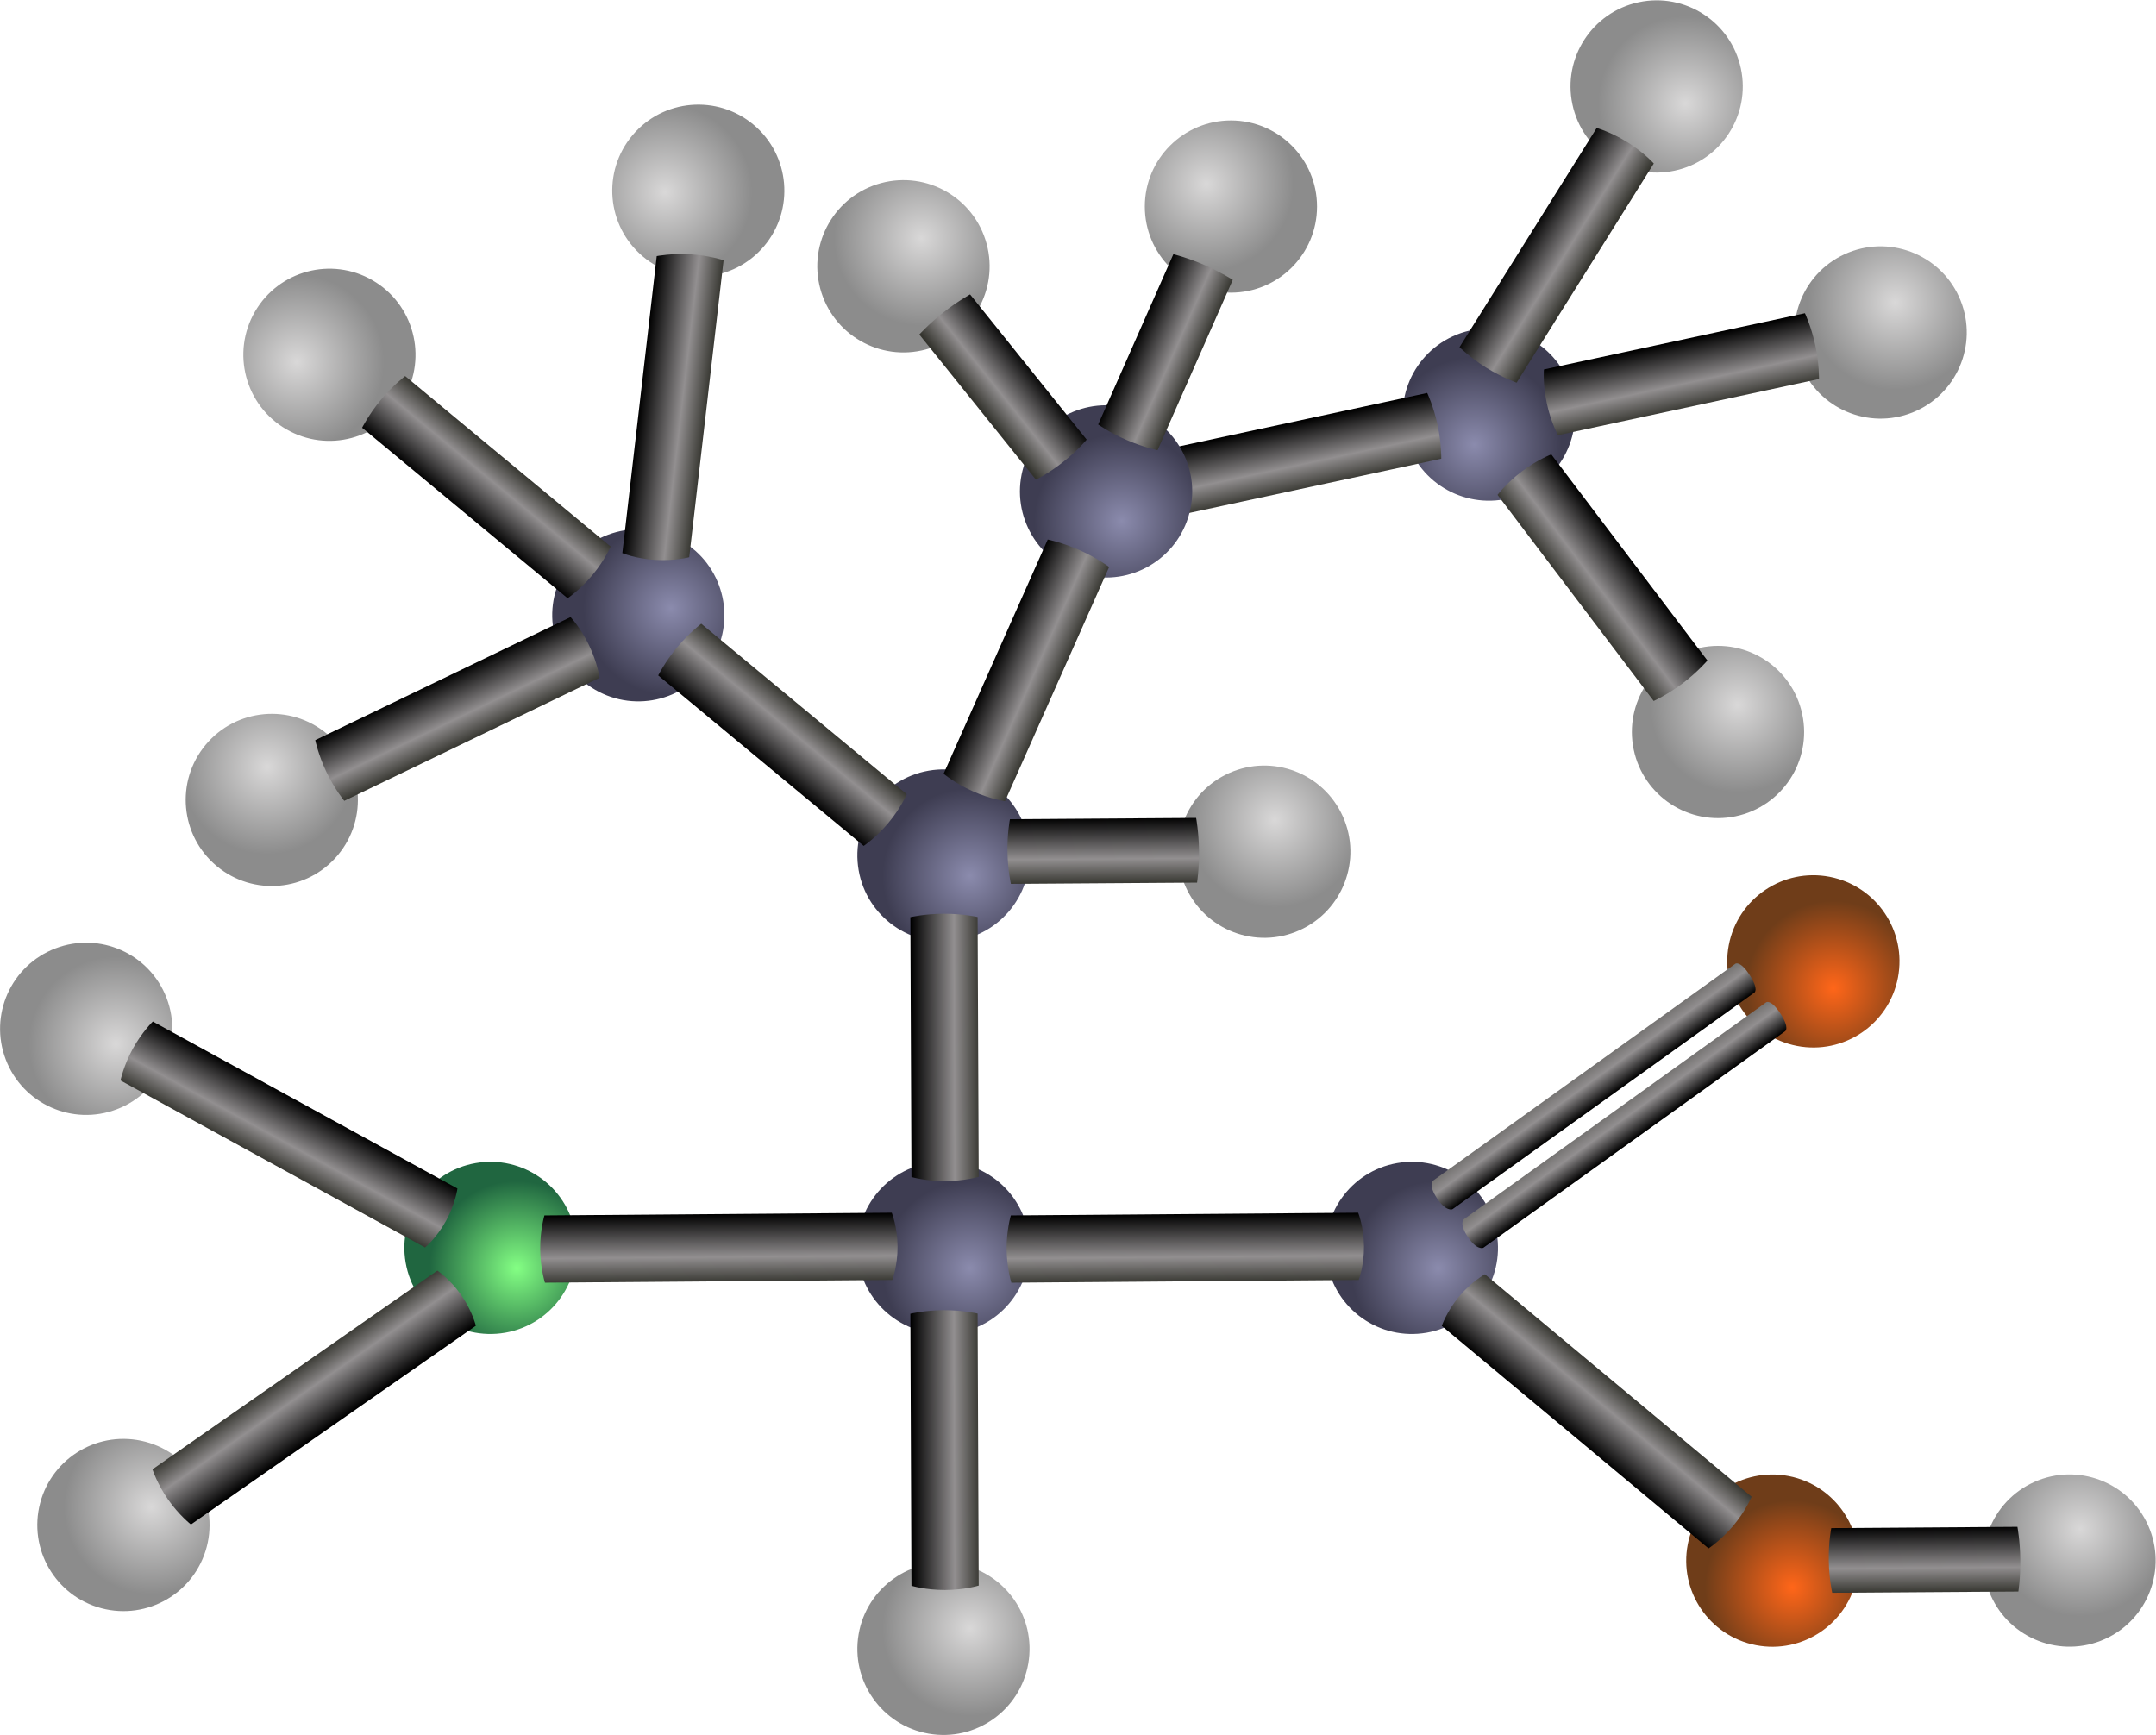 <?xml version="1.0"?>
<svg xmlns:rdf="http://www.w3.org/1999/02/22-rdf-syntax-ns#" xmlns="http://www.w3.org/2000/svg" xmlns:cc="http://creativecommons.org/ns#" xmlns:xlink="http://www.w3.org/1999/xlink" xmlns:dc="http://purl.org/dc/elements/1.1/" id="svg2" viewBox="0 0 268.1 215.79" version="1.1">
 <defs id="defs4">
  <radialGradient id="radialGradient8099" gradientUnits="userSpaceOnUse" cy="248.98" cx="211.08" r="10.858">
   <stop id="stop3596-6-84-4-4-5" stop-color="#8b8bad" offset="0"/>
   <stop id="stop3598-7-6-1-3-1" stop-color="#3e3d52" offset="1"/>
  </radialGradient>
  <radialGradient id="radialGradient8101" gradientUnits="userSpaceOnUse" cy="248.98" cx="211.08" r="10.858">
   <stop id="stop5817-0-7-3" stop-color="#d9d8d8" offset="0"/>
   <stop id="stop5819-4-7-1" stop-color="#8c8c8c" offset="1"/>
  </radialGradient>
  <radialGradient id="radialGradient8103" gradientUnits="userSpaceOnUse" cy="248.98" cx="211.08" r="10.858">
   <stop id="stop15472-9-1" stop-color="#ff6619" offset="0"/>
   <stop id="stop15474-0-0" stop-color="#6f3d19" offset="1"/>
  </radialGradient>
  <radialGradient id="radialGradient8109" gradientUnits="userSpaceOnUse" cy="248.98" cx="211.08" r="10.858">
   <stop id="stop15014" stop-color="#84ff84" offset="0"/>
   <stop id="stop15016" stop-color="#206640" offset="1"/>
  </radialGradient>
  <linearGradient id="linearGradient8113" x1="306.69" gradientUnits="userSpaceOnUse" y1="321.72" gradientTransform="matrix(.011 .736 .398 -.003 731.88 6.394)" x2="317.93" y2="321.72">
   <stop id="stop3776-60" offset="0"/>
   <stop id="stop3782-4" stop-color="#928f90" offset=".619"/>
   <stop id="stop3778-10" stop-color="#34342e" offset="1"/>
  </linearGradient>
  <linearGradient id="linearGradient8115" x1="306.69" gradientUnits="userSpaceOnUse" y1="321.72" gradientTransform="matrix(-.368 .67 -.652 -.357 984.47 87.961)" x2="317.93" y2="321.72">
   <stop id="stop3776-2-62" offset="0"/>
   <stop id="stop3782-8-4" stop-color="#928f90" offset=".619"/>
   <stop id="stop3778-8-7" stop-color="#34342e" offset="1"/>
  </linearGradient>
  <linearGradient id="linearGradient8117" x1="306.69" gradientUnits="userSpaceOnUse" y1="321.72" gradientTransform="matrix(.006 .765 -.743 .006 950.61 -44.23)" x2="317.93" y2="321.72">
   <stop id="stop3776-2-62-7" offset="0"/>
   <stop id="stop3782-8-4-4" stop-color="#928f90" offset=".619"/>
   <stop id="stop3778-8-7-9" stop-color="#34342e" offset="1"/>
  </linearGradient>
  <linearGradient id="linearGradient8121" x1="306.69" gradientUnits="userSpaceOnUse" y1="321.72" gradientTransform="matrix(-.438 -.627 -.61 .425 995.86 274.16)" x2="317.93" y2="321.72">
   <stop id="stop3776-2-62-70" offset="0"/>
   <stop id="stop3782-8-4-51" stop-color="#928f90" offset=".619"/>
   <stop id="stop3778-8-7-10" stop-color="#34342e" offset="1"/>
  </linearGradient>
  <linearGradient id="linearGradient8123" x1="306.69" gradientUnits="userSpaceOnUse" y1="321.72" gradientTransform="matrix(.765 -.002 -.002 -.582 503.41 409.43)" x2="317.93" y2="321.72">
   <stop id="stop3776-2-2" offset="0"/>
   <stop id="stop3782-8-2" stop-color="#928f90" offset=".619"/>
   <stop id="stop3778-8-92" stop-color="#34342e" offset="1"/>
  </linearGradient>
  <linearGradient id="linearGradient8127" x1="306.69" gradientUnits="userSpaceOnUse" y1="321.72" gradientTransform="matrix(.006 .765 -.743 .006 1008.6 -44.23)" x2="317.93" y2="321.72">
   <stop id="stop3776-2-62-7-3" offset="0"/>
   <stop id="stop3782-8-4-4-6" stop-color="#928f90" offset=".619"/>
   <stop id="stop3778-8-7-9-4" stop-color="#34342e" offset="1"/>
  </linearGradient>
  <linearGradient id="linearGradient8131" x1="306.69" gradientUnits="userSpaceOnUse" y1="321.72" gradientTransform="matrix(-.372 -.575 -.646 .464 1149 210.17)" x2="317.93" y2="321.72">
   <stop id="stop5264-5" offset="0"/>
   <stop id="stop5266-1" stop-color="#928f90" offset=".366"/>
   <stop id="stop5268-1" stop-color="#34342e" offset="1"/>
  </linearGradient>
  <linearGradient id="linearGradient8133" x1="306.69" gradientUnits="userSpaceOnUse" y1="321.72" gradientTransform="matrix(-.372 -.575 -.646 .464 1145.2 205.37)" x2="317.93" y2="321.72">
   <stop id="stop5264-0-8" offset="0"/>
   <stop id="stop5266-3-0" stop-color="#928f90" offset=".366"/>
   <stop id="stop5268-0-2" stop-color="#34342e" offset="1"/>
  </linearGradient>
  <linearGradient id="linearGradient8135" x1="306.69" gradientUnits="userSpaceOnUse" y1="321.72" gradientTransform="matrix(.49 -.587 .571 .476 485.98 247.04)" x2="317.93" y2="321.72">
   <stop id="stop3776-2-62-70-3" offset="0"/>
   <stop id="stop3782-8-4-51-9" stop-color="#928f90" offset=".619"/>
   <stop id="stop3778-8-7-10-0" stop-color="#34342e" offset="1"/>
  </linearGradient>
  <linearGradient id="linearGradient8143" x1="306.69" gradientUnits="userSpaceOnUse" y1="321.72" gradientTransform="matrix(.489 -.588 -.44 -.365 709.98 433.59)" x2="317.93" y2="321.72">
   <stop id="stop3776-2-91" offset="0"/>
   <stop id="stop3782-8-09" stop-color="#928f90" offset=".619"/>
   <stop id="stop3778-8-4" stop-color="#34342e" offset="1"/>
  </linearGradient>
  <linearGradient id="linearGradient8145" x1="306.69" gradientUnits="userSpaceOnUse" y1="321.72" gradientTransform="matrix(.33 .69 -.546 .263 753.69 -170.72)" x2="317.93" y2="321.72">
   <stop id="stop3776-2-62-06-5" offset="0"/>
   <stop id="stop3782-8-4-44-4" stop-color="#928f90" offset=".619"/>
   <stop id="stop3778-8-7-3-36" stop-color="#34342e" offset="1"/>
  </linearGradient>
  <linearGradient id="linearGradient8147" x1="306.69" gradientUnits="userSpaceOnUse" y1="321.72" gradientTransform="matrix(.489 -.588 -.44 -.365 673.17 402.79)" x2="317.93" y2="321.72">
   <stop id="stop3776-2-16-9" offset="0"/>
   <stop id="stop3782-8-21-6" stop-color="#928f90" offset=".619"/>
   <stop id="stop3778-8-0-0" stop-color="#34342e" offset="1"/>
  </linearGradient>
  <linearGradient id="linearGradient8151" x1="306.69" gradientUnits="userSpaceOnUse" y1="321.72" gradientTransform="matrix(.76 .047 .074 -.636 446.64 281.69)" x2="317.93" y2="321.72">
   <stop id="stop3776-2-62-06-9-7" offset="0"/>
   <stop id="stop3782-8-4-44-2-0" stop-color="#928f90" offset=".619"/>
   <stop id="stop3778-8-7-3-3-6" stop-color="#34342e" offset="1"/>
  </linearGradient>
  <linearGradient id="linearGradient8159" x1="306.69" gradientUnits="userSpaceOnUse" y1="321.72" gradientTransform="matrix(.16 .748 .559 -.12 556.57 -97.103)" x2="317.93" y2="321.72">
   <stop id="stop3776-2-5" offset="0"/>
   <stop id="stop3782-8-92" stop-color="#928f90" offset=".619"/>
   <stop id="stop3778-8-6" stop-color="#34342e" offset="1"/>
  </linearGradient>
  <linearGradient id="linearGradient8161" x1="306.69" gradientUnits="userSpaceOnUse" y1="321.72" gradientTransform="matrix(.16 .748 .559 -.12 603.54 -107.02)" x2="317.93" y2="321.72">
   <stop id="stop3776-2-16-0" offset="0"/>
   <stop id="stop3782-8-21-0" stop-color="#928f90" offset=".619"/>
   <stop id="stop3778-8-0-8" stop-color="#34342e" offset="1"/>
  </linearGradient>
  <linearGradient id="linearGradient8165" x1="306.69" gradientUnits="userSpaceOnUse" y1="321.72" gradientTransform="matrix(-.611 .46 .334 .441 906.58 -172.43)" x2="317.93" y2="321.72">
   <stop id="stop3776-2-62-06-9-3" offset="0"/>
   <stop id="stop3782-8-4-44-2-1" stop-color="#928f90" offset=".619"/>
   <stop id="stop3778-8-7-3-3-3" stop-color="#34342e" offset="1"/>
  </linearGradient>
  <linearGradient id="linearGradient8169" x1="306.69" gradientUnits="userSpaceOnUse" y1="321.72" gradientTransform="matrix(.765 -.002 -.002 -.556 503.41 350.98)" x2="317.93" y2="321.72">
   <stop id="stop3776-2-91-8" offset="0"/>
   <stop id="stop3782-8-09-9" stop-color="#928f90" offset=".619"/>
   <stop id="stop3778-8-4-4" stop-color="#34342e" offset="1"/>
  </linearGradient>
  <linearGradient id="linearGradient8173" x1="306.69" gradientUnits="userSpaceOnUse" y1="321.72" gradientTransform="matrix(.675 .292 .161 -.364 506.28 111.16)" x2="317.93" y2="321.72">
   <stop id="stop3776-60-9" offset="0"/>
   <stop id="stop3782-4-93" stop-color="#928f90" offset=".619"/>
   <stop id="stop3778-10-94" stop-color="#34342e" offset="1"/>
  </linearGradient>
  <linearGradient id="linearGradient8175" x1="306.69" gradientUnits="userSpaceOnUse" y1="321.72" gradientTransform="matrix(.698 .312 .223 -.501 461.93 188.48)" x2="317.93" y2="321.72">
   <stop id="stop3776-2-91-8-7" offset="0"/>
   <stop id="stop3782-8-09-9-7" stop-color="#928f90" offset=".619"/>
   <stop id="stop3778-8-4-4-1" stop-color="#34342e" offset="1"/>
  </linearGradient>
  <linearGradient id="linearGradient8179" x1="306.69" gradientUnits="userSpaceOnUse" y1="321.72" gradientTransform="matrix(.011 .736 .398 -.003 629.75 -81.762)" x2="317.93" y2="321.72">
   <stop id="stop3776-60-90" offset="0"/>
   <stop id="stop3782-4-4" stop-color="#928f90" offset=".619"/>
   <stop id="stop3778-10-3" stop-color="#34342e" offset="1"/>
  </linearGradient>
  <linearGradient id="linearGradient8183" x1="306.69" gradientUnits="userSpaceOnUse" y1="321.72" gradientTransform="matrix(-.577 .456 -.249 -.311 1009.3 46.921)" x2="317.93" y2="321.72">
   <stop id="stop3776-60-90-9" offset="0"/>
   <stop id="stop3782-4-4-7" stop-color="#928f90" offset=".619"/>
   <stop id="stop3778-10-3-5" stop-color="#34342e" offset="1"/>
  </linearGradient>
  <linearGradient id="linearGradient8185" x1="306.69" gradientUnits="userSpaceOnUse" y1="321.72" gradientTransform="matrix(.649 .404 -.294 .469 709.23 -203.97)" x2="317.93" y2="321.72">
   <stop id="stop3776-2-62-06-9-3-1" offset="0"/>
   <stop id="stop3782-8-4-44-2-1-2" stop-color="#928f90" offset=".619"/>
   <stop id="stop3778-8-7-3-3-3-3" stop-color="#34342e" offset="1"/>
  </linearGradient>
 </defs>
 <g id="layer1" transform="translate(-624.03 -41.295)">
  <g id="g8053">
   <path id="path2820-6-6-5-6" transform="matrix(.985 -.171 -.171 -.985 579.29 431.56)" fill="url(#radialGradient8099)" d="m218.99 252.04c0 5.914-4.794 10.708-10.708 10.708-5.914 0-10.708-4.794-10.708-10.708 0-5.914 4.794-10.708 10.708-10.708 5.914 0 10.708 4.794 10.708 10.708z"/>
   <path id="path2820-6-1-5-2-8" transform="matrix(.913 -.408 .408 .913 588.38 90.234)" fill="url(#radialGradient8101)" d="m218.99 252.04c0 5.914-4.794 10.708-10.708 10.708-5.914 0-10.708-4.794-10.708-10.708 0-5.914 4.794-10.708 10.708-10.708 5.914 0 10.708 4.794 10.708 10.708z"/>
   <path id="path2820-9-28-0-0" transform="matrix(-.19 .982 -.982 -.19 1131.5 78.731)" fill="url(#radialGradient8103)" d="m218.99 252.04c0 5.914-4.794 10.708-10.708 10.708-5.914 0-10.708-4.794-10.708-10.708 0-5.914 4.794-10.708 10.708-10.708 5.914 0 10.708 4.794 10.708 10.708z"/>
   <path id="path2820-6-1-5-2" transform="matrix(.985 .171 -.171 .985 579.29 -37.526)" fill="url(#radialGradient8101)" d="m218.99 252.04c0 5.914-4.794 10.708-10.708 10.708-5.914 0-10.708-4.794-10.708-10.708 0-5.914 4.794-10.708 10.708-10.708 5.914 0 10.708 4.794 10.708 10.708z"/>
   <path id="path2820-6-1" transform="matrix(.934 -.357 -.357 -.934 530.19 479)" fill="url(#radialGradient8101)" d="m218.99 252.04c0 5.914-4.794 10.708-10.708 10.708-5.914 0-10.708-4.794-10.708-10.708 0-5.914 4.794-10.708 10.708-10.708 5.914 0 10.708 4.794 10.708 10.708z"/>
   <path id="path2820-1" transform="matrix(.985 -.171 -.171 -.985 522.96 480.36)" fill="url(#radialGradient8109)" d="m218.99 252.04c0 5.914-4.794 10.708-10.708 10.708-5.914 0-10.708-4.794-10.708-10.708 0-5.914 4.794-10.708 10.708-10.708 5.914 0 10.708 4.794 10.708 10.708z"/>
   <path id="path2820-6" transform="matrix(.985 -.171 -.171 -.985 579.29 480.36)" fill="url(#radialGradient8099)" d="m218.99 252.04c0 5.914-4.794 10.708-10.708 10.708-5.914 0-10.708-4.794-10.708-10.708 0-5.914 4.794-10.708 10.708-10.708 5.914 0 10.708 4.794 10.708 10.708z"/>
   <path id="rect3772-4" fill="url(#linearGradient8113)" d="m851.75 231.33s-0.346 1.68-0.311 4.025c0.034 2.345 0.429 4.02 0.429 4.02l23.148-0.158s0.274-1.736 0.24-4.024c-0.033-2.289-0.357-4.02-0.357-4.02l-23.148 0.158z"/>
   <path id="rect3772-28-1" fill="url(#linearGradient8115)" d="m680.91 189.1s-0.233 1.861-1.405 3.998-2.616 3.334-2.616 3.334l-37.872-20.768s0.377-1.848 1.521-3.934c1.144-2.086 2.499-3.398 2.499-3.398l37.872 20.768z"/>
   <path id="rect3772-28-1-0" fill="url(#linearGradient8117)" d="m734.92 192.11s0.704 1.738 0.723 4.176c0.019 2.437-0.658 4.186-0.658 4.186l-43.191 0.339s-0.572-1.798-0.59-4.177c-0.019-2.379 0.525-4.186 0.525-4.186l43.191-0.339z"/>
   <path id="path2820-6-1-5" transform="matrix(.967 .255 -.255 .967 502.24 -65.889)" fill="url(#radialGradient8101)" d="m218.99 252.04c0 5.914-4.794 10.708-10.708 10.708-5.914 0-10.708-4.794-10.708-10.708 0-5.914 4.794-10.708 10.708-10.708 5.914 0 10.708 4.794 10.708 10.708z"/>
   <path id="rect3772-28-1-4" fill="url(#linearGradient8121)" d="m683.2 206.17s-0.431-1.825-1.826-3.824c-1.394-1.999-2.959-3.034-2.959-3.034l-35.425 24.711s0.574 1.797 1.935 3.748 2.85 3.11 2.85 3.11l35.425-24.711z"/>
   <path id="rect3772-28-81" fill="url(#linearGradient8123)" d="m737.37 238.5s1.746 0.536 4.183 0.53c2.437-0.006 4.179-0.551 4.179-0.551l-0.136-33.824s-1.804-0.432-4.183-0.426c-2.379 0.006-4.179 0.447-4.179 0.447l0.136 33.824z"/>
   <path id="path2820-6-9" transform="matrix(.985 -.171 -.171 -.985 637.54 480.36)" fill="url(#radialGradient8099)" d="m218.99 252.04c0 5.914-4.794 10.708-10.708 10.708-5.914 0-10.708-4.794-10.708-10.708 0-5.914 4.794-10.708 10.708-10.708 5.914 0 10.708 4.794 10.708 10.708z"/>
   <path id="rect3772-28-1-0-8" fill="url(#linearGradient8127)" d="m792.92 192.11s0.704 1.738 0.723 4.176c0.019 2.437-0.658 4.186-0.658 4.186l-43.191 0.339s-0.572-1.798-0.59-4.177c-0.019-2.379 0.525-4.186 0.525-4.186l43.191-0.339z"/>
   <path id="path2820-9-28-0" transform="matrix(-.19 .982 -.982 -.19 1136.6 4.207)" fill="url(#radialGradient8103)" d="m218.99 252.04c0 5.914-4.794 10.708-10.708 10.708-5.914 0-10.708-4.794-10.708-10.708 0-5.914 4.794-10.708 10.708-10.708 5.914 0 10.708 4.794 10.708 10.708z"/>
   <path id="rect3772-28-3-1-0" fill="url(#linearGradient8131)" d="m846.01 169.54s0.61-0.35-0.574-2.181c-1.184-1.831-1.769-1.424-1.769-1.424l-37.533 26.934s-0.777 0.401 0.379 2.188c1.156 1.788 1.964 1.417 1.964 1.417l37.533-26.934 0-0z"/>
   <path id="rect3772-28-3-1-92-8" fill="url(#linearGradient8133)" d="m842.18 164.74s0.611-0.35-0.574-2.181c-1.184-1.831-1.769-1.424-1.769-1.424l-37.533 26.934s-0.777 0.401 0.379 2.188c1.156 1.788 1.964 1.417 1.964 1.417l37.533-26.934v-0z"/>
   <path id="rect3772-28-1-4-8" fill="url(#linearGradient8135)" d="m803.32 206.19s0.587-1.782 2.148-3.653c1.561-1.872 3.208-2.769 3.208-2.769l33.169 27.666s-0.726 1.741-2.25 3.568c-1.524 1.827-3.107 2.854-3.107 2.854l-33.169-27.666z"/>
   <path id="path2820-6-1-5-2-9-5-3" transform="matrix(-.501 .865 .865 .501 551.33 -221.02)" fill="url(#radialGradient8101)" d="m218.99 252.04c0 5.914-4.794 10.708-10.708 10.708-5.914 0-10.708-4.794-10.708-10.708 0-5.914 4.794-10.708 10.708-10.708 5.914 0 10.708 4.794 10.708 10.708z"/>
   <path id="path2820-6-6" transform="matrix(.501 -.865 -.865 -.501 817.07 424.25)" fill="url(#radialGradient8099)" d="m218.99 252.04c0 5.914-4.794 10.708-10.708 10.708-5.914 0-10.708-4.794-10.708-10.708 0-5.914 4.794-10.708 10.708-10.708 5.914 0 10.708 4.794 10.708 10.708z"/>
   <path id="path2820-6-1-5-2-9" transform="matrix(.64 -.768 .768 .64 330.96 139.43)" fill="url(#radialGradient8101)" d="m218.99 252.04c0 5.914-4.794 10.708-10.708 10.708-5.914 0-10.708-4.794-10.708-10.708 0-5.914 4.794-10.708 10.708-10.708 5.914 0 10.708 4.794 10.708 10.708z"/>
   <path id="rect3772-28" fill="url(#linearGradient8143)" d="m731.43 146.49s1.524-1.001 3.084-2.874c1.559-1.873 2.267-3.552 2.267-3.552l-25.55-21.199s-1.483 1.111-3.005 2.94c-1.522 1.829-2.345 3.487-2.345 3.487l25.55 21.199z"/>
   <path id="rect3772-28-1-7" fill="url(#linearGradient8145)" d="m694.98 118.04s1.26 1.329 2.311 3.528 1.296 4.017 1.296 4.017l-31.748 15.301s-1.187-1.428-2.213-3.575c-1.026-2.147-1.393-3.97-1.393-3.97l31.748-15.301z"/>
   <path id="rect3772-28-5" fill="url(#linearGradient8147)" d="m694.61 115.69s1.524-1.001 3.084-2.874c1.559-1.873 2.267-3.552 2.267-3.552l-25.55-21.199s-1.483 1.111-3.005 2.94c-1.522 1.829-2.345 3.487-2.345 3.487l25.55 21.199z"/>
   <path id="path2820-6-1-5-2-9-1" transform="matrix(-.643 .765 .765 .643 651.98 -256.39)" fill="url(#radialGradient8101)" d="m218.99 252.04c0 5.914-4.794 10.708-10.708 10.708-5.914 0-10.708-4.794-10.708-10.708 0-5.914 4.794-10.708 10.708-10.708 5.914 0 10.708 4.794 10.708 10.708z"/>
   <path id="rect3772-28-1-7-6" fill="url(#linearGradient8151)" d="m701.42 110.08s1.665 0.698 4.088 0.847 4.225-0.334 4.225-0.334l4.276-36.935s-1.736-0.588-4.101-0.734c-2.365-0.146-4.212 0.22-4.212 0.22l-4.276 36.935z"/>
   <path id="path2820-6-1-5-2-9-5-3-9" transform="matrix(-.371 -.929 -.929 .371 1169.3 182.63)" fill="url(#radialGradient8101)" d="m218.99 252.04c0 5.914-4.794 10.708-10.708 10.708-5.914 0-10.708-4.794-10.708-10.708 0-5.914 4.794-10.708 10.708-10.708 5.914 0 10.708 4.794 10.708 10.708z"/>
   <path id="path2820-6-6-7" transform="matrix(.371 .929 .929 -.371 497.75 -7.138)" fill="url(#radialGradient8099)" d="m218.99 252.04c0 5.914-4.794 10.708-10.708 10.708-5.914 0-10.708-4.794-10.708-10.708 0-5.914 4.794-10.708 10.708-10.708 5.914 0 10.708 4.794 10.708 10.708z"/>
   <path id="path2820-6-1-5-2-9-0" transform="matrix(.209 .978 -.978 .209 1033 -204.33)" fill="url(#radialGradient8101)" d="m218.99 252.04c0 5.914-4.794 10.708-10.708 10.708-5.914 0-10.708-4.794-10.708-10.708 0-5.914 4.794-10.708 10.708-10.708 5.914 0 10.708 4.794 10.708 10.708z"/>
   <path id="rect3772-28-3" fill="url(#linearGradient8159)" d="m769.05 97.153s-0.155 1.817 0.355 4.201c0.509 2.384 1.392 3.977 1.392 3.977l32.455-6.99s0.043-1.853-0.455-4.179c-0.497-2.327-1.293-3.999-1.293-3.999l-32.455 6.99z"/>
   <path id="rect3772-28-5-2" fill="url(#linearGradient8161)" d="m816.02 87.239s-0.155 1.817 0.355 4.201c0.509 2.384 1.392 3.977 1.392 3.977l32.455-6.99s0.043-1.853-0.455-4.179c-0.497-2.327-1.293-3.999-1.293-3.999l-32.455 6.99z"/>
   <path id="path2820-6-1-5-2-9-1-3" transform="matrix(-.204 -.979 -.979 .204 1126.9 284.82)" fill="url(#radialGradient8101)" d="m218.99 252.04c0 5.914-4.794 10.708-10.708 10.708-5.914 0-10.708-4.794-10.708-10.708 0-5.914 4.794-10.708 10.708-10.708 5.914 0 10.708 4.794 10.708 10.708z"/>
   <path id="rect3772-28-1-7-6-5" fill="url(#linearGradient8165)" d="m816.93 97.809s-1.703 0.639-3.65 2.106c-1.947 1.466-3.03 2.925-3.03 2.925l19.415 25.628s1.69-0.753 3.591-2.184c1.901-1.431 3.089-2.846 3.089-2.846l-19.41-25.631z"/>
   <path id="path2820-6-6-5" transform="matrix(.969 .248 .248 -.969 497.24 294.98)" fill="url(#radialGradient8099)" d="m218.99 252.04c0 5.914-4.794 10.708-10.708 10.708-5.914 0-10.708-4.794-10.708-10.708 0-5.914 4.794-10.708 10.708-10.708 5.914 0 10.708 4.794 10.708 10.708z"/>
   <path id="rect3772-28-4" fill="url(#linearGradient8169)" d="m737.37 187.67s1.746 0.513 4.183 0.507c2.437-0.006 4.179-0.526 4.179-0.526l-0.136-32.316s-1.804-0.413-4.183-0.407c-2.379 0.006-4.179 0.427-4.179 0.427l0.136 32.316z"/>
   <path id="path2820-6-1-5-2-8-5" transform="matrix(.002 -1 1 .002 524.64 274.76)" fill="url(#radialGradient8101)" d="m218.99 252.04c0 5.914-4.794 10.708-10.708 10.708-5.914 0-10.708-4.794-10.708-10.708 0-5.914 4.794-10.708 10.708-10.708 5.914 0 10.708 4.794 10.708 10.708z"/>
   <path id="rect3772-4-6" fill="url(#linearGradient8173)" d="m760.59 94.084s1.391 1.004 3.543 1.935c2.152 0.931 3.842 1.258 3.842 1.258l9.349-21.177s-1.471-0.961-3.572-1.87c-2.101-0.908-3.813-1.323-3.813-1.323l-9.349 21.177z"/>
   <path id="rect3772-28-4-2" fill="url(#linearGradient8175)" d="m741.37 137.52s1.385 1.177 3.61 2.172c2.225 0.994 4.024 1.24 4.024 1.24l12.948-29.126s-1.478-1.111-3.65-2.082c-2.172-0.97-3.985-1.33-3.985-1.33l-12.948 29.126z"/>
   <path id="path2820-6-1-5-2-8-8" transform="matrix(.913 -.408 .408 .913 488.25 2.078)" fill="url(#radialGradient8101)" d="m218.99 252.04c0 5.914-4.794 10.708-10.708 10.708-5.914 0-10.708-4.794-10.708-10.708 0-5.914 4.794-10.708 10.708-10.708 5.914 0 10.708 4.794 10.708 10.708z"/>
   <path id="rect3772-4-1" fill="url(#linearGradient8179)" d="m749.62 143.17s-0.346 1.68-0.311 4.025c0.034 2.345 0.429 4.02 0.429 4.02l23.148-0.158s0.274-1.736 0.24-4.024c-0.033-2.289-0.357-4.02-0.357-4.02l-23.148 0.158z"/>
   <path id="path2820-6-1-5-2-8-8-4" transform="matrix(-.26 -.966 -.966 .26 1034 210.08)" fill="url(#radialGradient8101)" d="m218.99 252.04c0 5.914-4.794 10.708-10.708 10.708-5.914 0-10.708-4.794-10.708-10.708 0-5.914 4.794-10.708 10.708-10.708 5.914 0 10.708 4.794 10.708 10.708z"/>
   <path id="rect3772-4-1-4" fill="url(#linearGradient8183)" d="m759.16 95.962s-1.085 1.329-2.925 2.783c-1.84 1.454-3.388 2.205-3.388 2.205l-14.5-18.052s1.173-1.308 2.969-2.727c1.796-1.419 3.344-2.261 3.344-2.261l14.491 18.052z"/>
   <path id="rect3772-28-1-7-6-5-1" fill="url(#linearGradient8185)" d="m822.58 57.212s1.754 0.485 3.823 1.772c2.07 1.287 3.278 2.644 3.278 2.644l-17.056 27.255s-1.75-0.6-3.771-1.856c-2.021-1.256-3.33-2.56-3.33-2.56l17.056-27.255z"/>
  </g>
 </g>
</svg>
